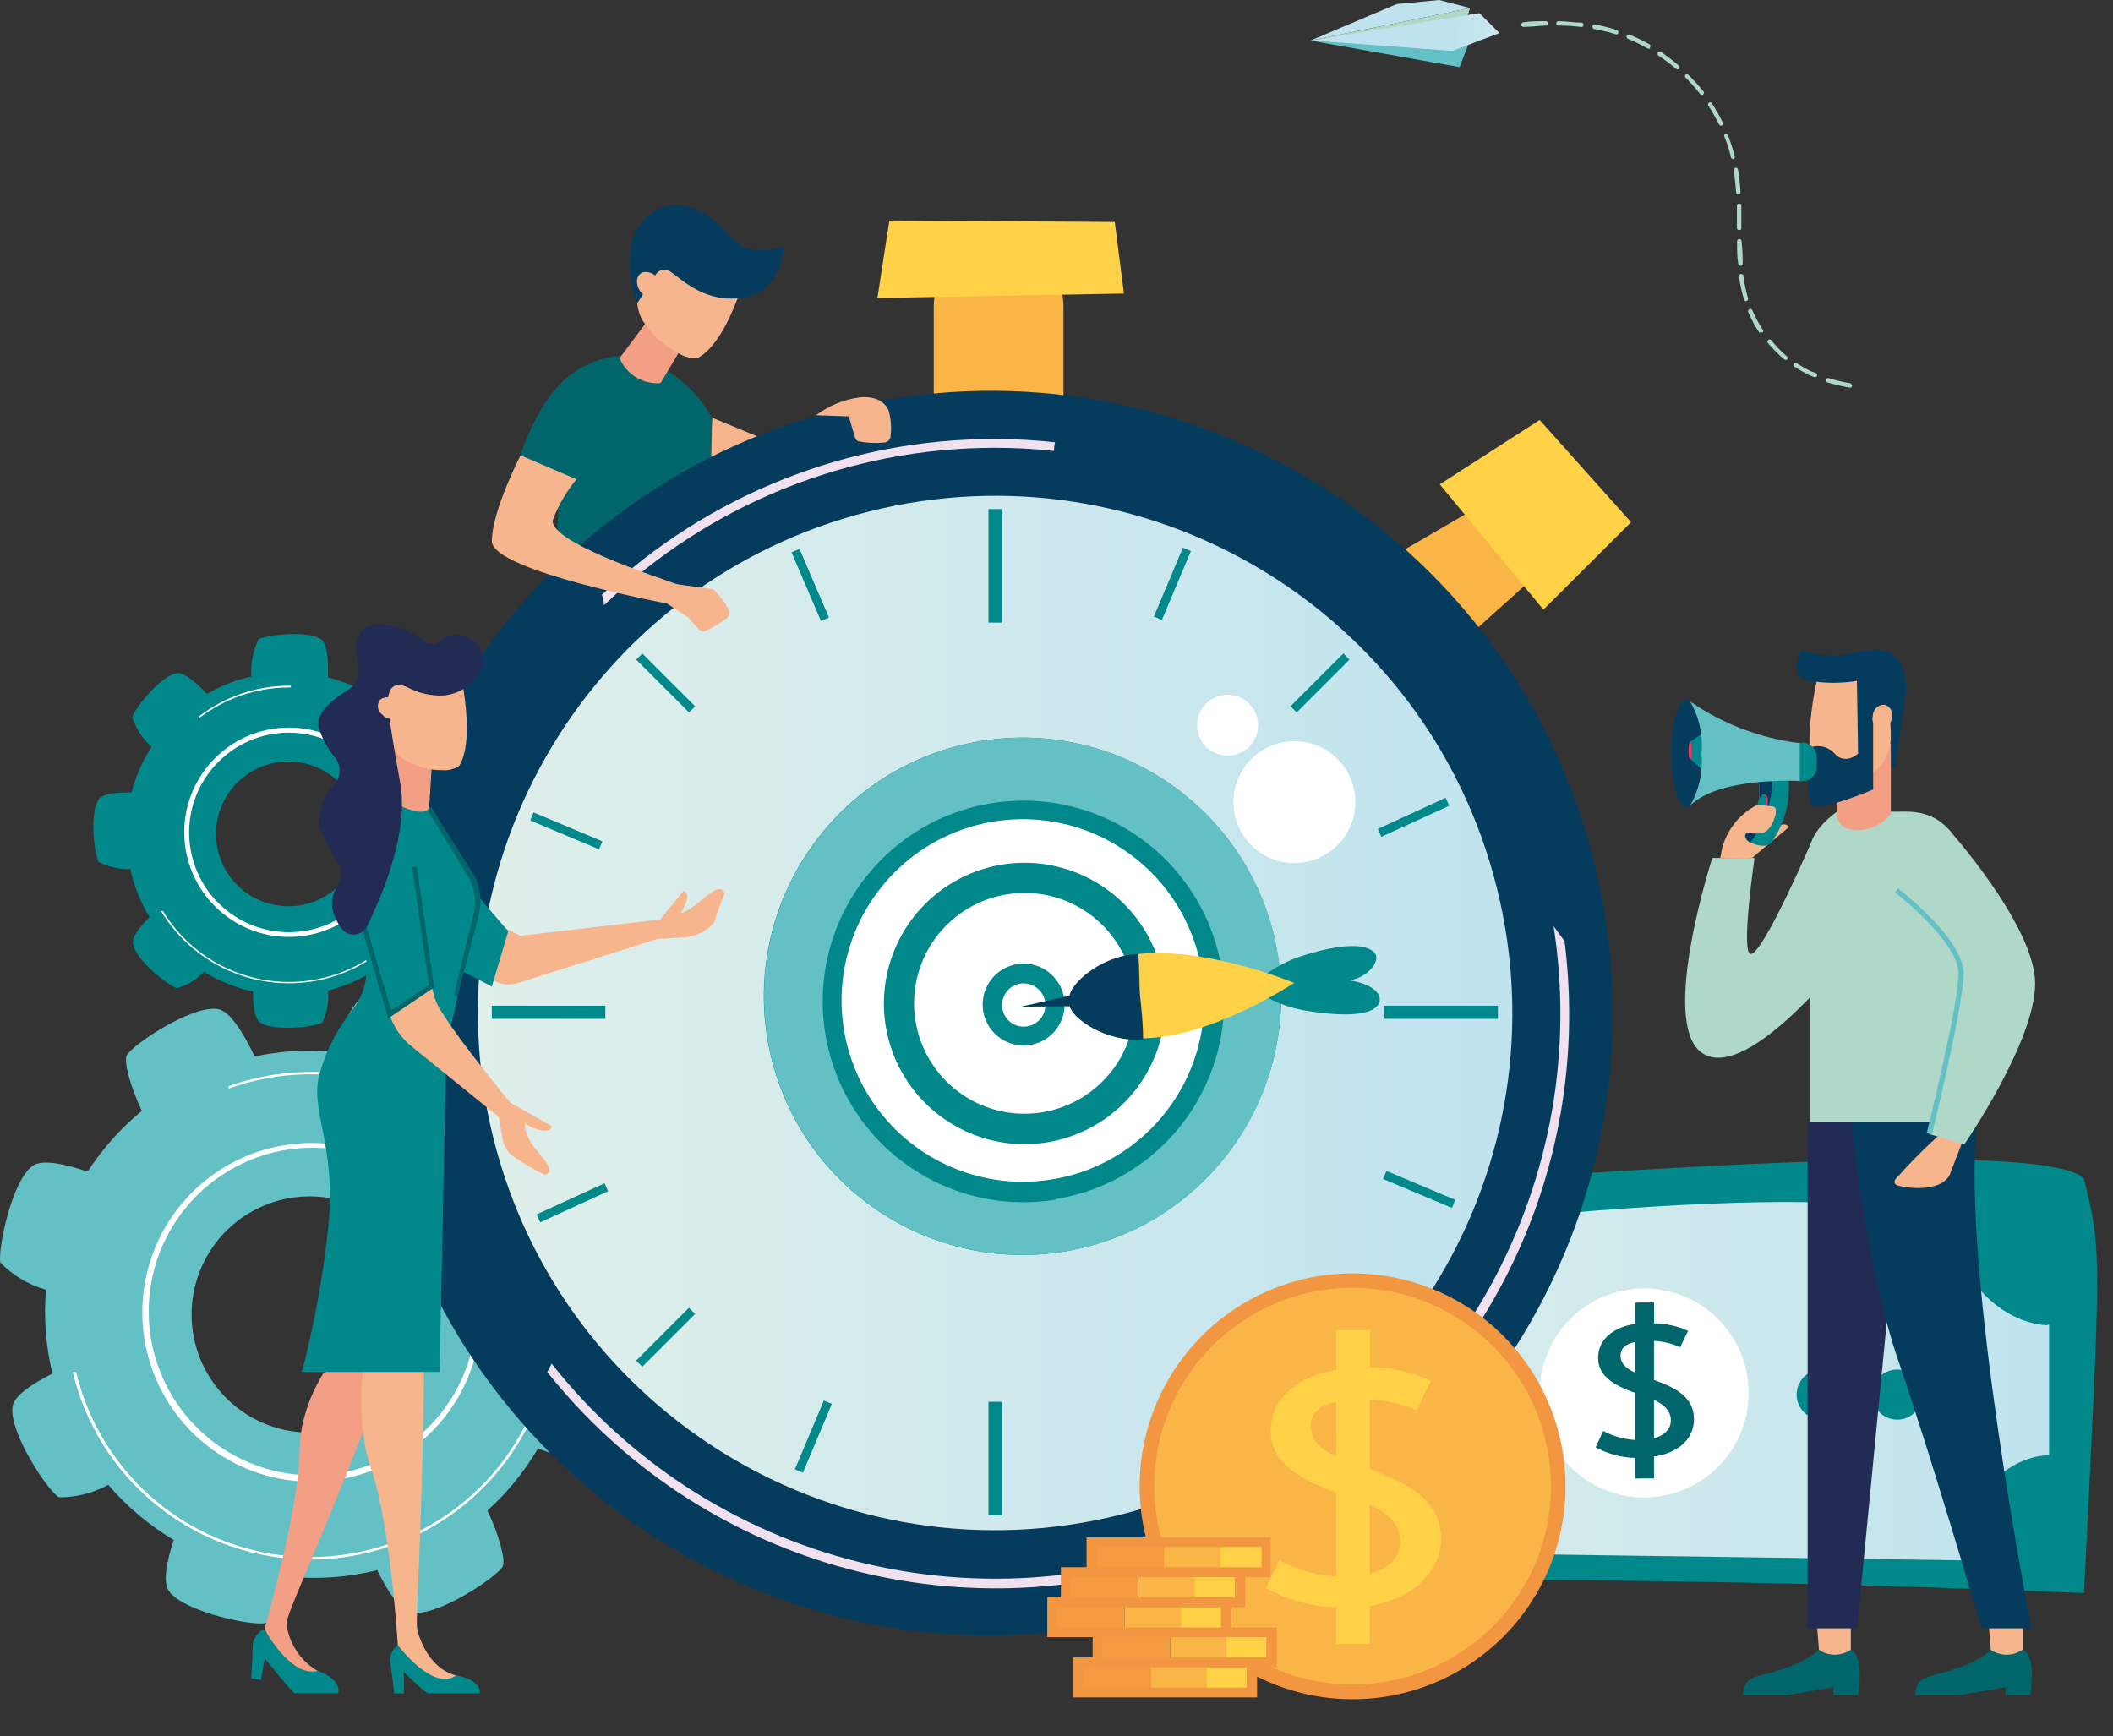 <svg width="129" height="106" viewBox="0 0 129 106" fill="none" xmlns="http://www.w3.org/2000/svg">
<rect x="0" y="0" width="129" height="106" fill="#333333" stroke="none"/>
<path d="M43.477 25.501L46.617 26.801L43.157 29.831L43.477 25.501Z" fill="#F7B58E"/>
<path d="M29.417 48.861C28.712 48.519 27.929 48.367 27.147 48.421C26.91 47.48 26.532 46.58 26.027 45.751C26.757 45.081 27.447 44.291 27.367 43.811C27.207 42.811 25.087 41.171 24.667 41.111C23.896 41.378 23.207 41.84 22.667 42.451C21.845 41.96 20.956 41.593 20.027 41.361C20.027 40.361 20.027 39.361 19.607 39.031C18.797 38.461 16.117 38.781 15.787 39.031C15.444 39.737 15.293 40.519 15.347 41.301C14.395 41.516 13.482 41.873 12.637 42.361C11.987 41.671 11.237 41.031 10.777 41.101C9.777 41.261 8.127 43.381 8.077 43.801C8.308 44.491 8.711 45.11 9.247 45.601C8.696 46.458 8.284 47.396 8.027 48.381C7.127 48.381 6.257 48.451 6.027 48.811C5.447 49.611 5.767 52.291 6.027 52.621C6.622 52.931 7.286 53.083 7.957 53.061C8.183 54.096 8.578 55.086 9.127 55.991C8.527 56.591 8.027 57.221 8.127 57.641C8.287 58.641 10.407 60.281 10.827 60.331C11.445 60.145 12.004 59.801 12.447 59.331C13.373 59.899 14.386 60.307 15.447 60.541C15.447 61.381 15.537 62.181 15.877 62.421C16.677 63.001 19.357 62.681 19.687 62.421C19.969 61.816 20.086 61.147 20.027 60.481C21.04 60.218 22.005 59.797 22.887 59.231C23.507 59.871 24.177 60.421 24.607 60.341C25.607 60.181 27.257 58.061 27.307 57.651C27.081 56.967 26.685 56.351 26.157 55.861C26.656 54.995 27.02 54.057 27.237 53.081C28.177 53.081 29.147 53.081 29.417 52.661C30.027 51.861 29.677 49.161 29.417 48.861ZM17.607 55.331C16.732 55.331 15.877 55.072 15.15 54.586C14.423 54.1 13.857 53.409 13.522 52.6C13.188 51.792 13.101 50.903 13.272 50.045C13.444 49.188 13.866 48.4 14.485 47.782C15.104 47.165 15.893 46.745 16.751 46.575C17.609 46.406 18.498 46.495 19.305 46.831C20.113 47.167 20.802 47.735 21.287 48.463C21.771 49.191 22.029 50.047 22.027 50.921C22.024 52.092 21.557 53.214 20.729 54.04C19.9 54.867 18.777 55.331 17.607 55.331Z" fill="#01888B"/>
<path d="M17.637 57.201C16.371 57.201 15.133 56.825 14.082 56.121C13.03 55.416 12.211 54.416 11.729 53.245C11.246 52.075 11.123 50.787 11.373 49.546C11.624 48.305 12.238 47.167 13.136 46.275C14.035 45.384 15.178 44.779 16.421 44.538C17.664 44.297 18.95 44.431 20.117 44.922C21.284 45.413 22.278 46.24 22.974 47.298C23.67 48.355 24.037 49.595 24.027 50.861C24.016 52.548 23.338 54.162 22.14 55.35C20.943 56.538 19.324 57.204 17.637 57.201ZM17.637 44.731C16.434 44.731 15.258 45.087 14.258 45.755C13.257 46.422 12.476 47.371 12.014 48.482C11.552 49.592 11.429 50.815 11.661 51.995C11.893 53.175 12.469 54.26 13.316 55.114C14.164 55.967 15.246 56.55 16.424 56.789C17.603 57.029 18.826 56.914 19.94 56.459C21.053 56.004 22.007 55.23 22.681 54.234C23.355 53.238 23.719 52.064 23.727 50.861C23.731 50.059 23.576 49.263 23.272 48.52C22.968 47.777 22.52 47.102 21.954 46.532C21.389 45.963 20.716 45.51 19.975 45.201C19.234 44.892 18.439 44.733 17.637 44.731Z" fill="white"/>
<path d="M26.547 49.001H26.427C26.889 51.084 26.597 53.262 25.602 55.149C24.607 57.036 22.975 58.508 20.995 59.303C19.016 60.098 16.819 60.165 14.795 59.49C12.772 58.816 11.053 57.445 9.947 55.621H9.827C10.856 57.328 12.415 58.651 14.267 59.387C16.119 60.123 18.161 60.232 20.081 59.698C22.001 59.164 23.693 58.016 24.899 56.429C26.104 54.842 26.757 52.904 26.757 50.911C26.757 50.269 26.686 49.628 26.547 49.001Z" fill="white"/>
<path d="M12.137 43.861C13.71 42.64 15.645 41.975 17.637 41.971H17.757C17.762 41.935 17.762 41.898 17.757 41.861H17.677C15.664 41.86 13.708 42.529 12.117 43.761L12.137 43.861Z" fill="white"/>
<path d="M38.337 82.941C38.187 82.531 36.757 81.701 35.017 81.101C35.098 79.535 34.95 77.965 34.577 76.441C36.027 75.761 37.517 74.861 37.637 74.101C37.877 72.501 35.417 68.841 34.797 68.551C34.397 68.361 32.747 68.811 31.057 69.641C30.032 68.478 28.847 67.468 27.537 66.641C28.097 65.131 28.537 63.461 28.057 62.821C27.057 61.521 22.767 60.671 22.117 60.901C21.717 61.051 20.887 62.471 20.287 64.201C18.701 64.065 17.103 64.166 15.547 64.501C14.877 63.091 14.047 61.721 13.287 61.601C11.687 61.361 8.027 63.821 7.737 64.441C7.557 64.811 7.927 66.261 8.657 67.821C7.371 68.882 6.254 70.133 5.347 71.531C3.967 71.061 2.567 70.751 1.987 71.181C0.677 72.121 -0.163 76.451 0.027 77.091C0.794 77.874 1.752 78.442 2.807 78.741C2.664 80.458 2.795 82.186 3.197 83.861C1.967 84.481 0.867 85.211 0.767 85.861C0.527 87.461 2.987 91.121 3.607 91.411C4.655 91.419 5.688 91.157 6.607 90.651C7.75 91.983 9.1 93.121 10.607 94.021C10.177 95.321 9.917 96.611 10.327 97.161C11.327 98.471 15.617 99.311 16.257 99.081C17.04 98.307 17.609 97.342 17.907 96.281C19.625 96.42 21.354 96.278 23.027 95.861C23.667 97.161 24.437 98.351 25.147 98.461C26.747 98.701 30.397 96.241 30.697 95.621C30.867 95.251 30.497 93.781 29.757 92.221C30.971 91.127 32.01 89.852 32.837 88.441C34.297 88.961 35.837 89.331 36.447 88.881C37.717 87.911 38.567 83.581 38.337 82.941ZM16.687 87.111C15.33 86.672 14.134 85.841 13.25 84.722C12.366 83.603 11.833 82.247 11.72 80.826C11.606 79.404 11.917 77.981 12.612 76.736C13.307 75.491 14.356 74.48 15.626 73.831C16.896 73.183 18.329 72.925 19.746 73.091C21.162 73.257 22.497 73.839 23.583 74.763C24.668 75.688 25.455 76.914 25.844 78.286C26.233 79.658 26.206 81.115 25.767 82.471C25.476 83.373 25.011 84.208 24.397 84.93C23.783 85.651 23.033 86.245 22.19 86.676C21.346 87.107 20.426 87.367 19.482 87.442C18.537 87.516 17.588 87.404 16.687 87.111Z" fill="#63C0C4"/>
<path d="M19.027 90.461C16.844 90.461 14.717 89.77 12.951 88.487C11.185 87.204 9.87 85.395 9.195 83.32C8.52 81.244 8.519 79.007 9.192 76.931C9.866 74.855 11.179 73.045 12.944 71.76C14.709 70.476 16.835 69.783 19.018 69.781C21.201 69.779 23.329 70.468 25.096 71.749C26.863 73.03 28.18 74.838 28.858 76.913C29.535 78.988 29.538 81.224 28.867 83.301C28.192 85.38 26.876 87.192 25.109 88.478C23.341 89.764 21.212 90.458 19.027 90.461ZM19.027 70.071C17.186 70.081 15.385 70.598 13.82 71.566C12.255 72.534 10.987 73.915 10.156 75.557C9.325 77.199 8.964 79.038 9.111 80.873C9.259 82.707 9.91 84.465 10.992 85.953C12.075 87.441 13.547 88.602 15.246 89.307C16.946 90.013 18.807 90.235 20.625 89.951C22.444 89.666 24.148 88.886 25.551 87.695C26.954 86.504 28.001 84.949 28.577 83.201C29.062 81.695 29.184 80.096 28.934 78.533C28.684 76.971 28.069 75.489 27.138 74.21C26.207 72.93 24.987 71.888 23.578 71.169C22.168 70.45 20.609 70.074 19.027 70.071Z" fill="white"/>
<path d="M33.787 81.771L33.597 81.681C33.498 82.761 33.284 83.827 32.957 84.861C31.972 87.917 30.015 90.566 27.384 92.406C24.753 94.245 21.592 95.173 18.384 95.049C15.177 94.924 12.098 93.753 9.617 91.715C7.137 89.677 5.391 86.884 4.647 83.761H4.437C5.192 86.928 6.962 89.76 9.478 91.826C11.993 93.892 15.116 95.078 18.369 95.203C21.622 95.328 24.827 94.384 27.493 92.517C30.16 90.65 32.142 87.961 33.137 84.861C33.458 83.856 33.676 82.821 33.787 81.771Z" fill="white"/>
<path d="M13.967 66.461C17.031 65.353 20.377 65.296 23.477 66.301L23.667 66.361C23.662 66.295 23.662 66.228 23.667 66.161H23.537C20.407 65.151 17.031 65.207 13.937 66.321L13.967 66.461Z" fill="white"/>
<path d="M72.187 56.271H67.877C67.307 56.331 66.667 56.501 66.557 56.991C66.508 57.208 66.488 57.43 66.497 57.651C66.647 57.831 72.367 57.651 72.367 57.651C72.458 57.554 72.526 57.438 72.567 57.312C72.608 57.185 72.62 57.051 72.603 56.919C72.586 56.787 72.54 56.66 72.468 56.548C72.396 56.436 72.3 56.342 72.187 56.271Z" fill="#00666B"/>
<path d="M66.497 57.641L72.357 57.611L72.307 57.841H66.487L66.497 57.641Z" fill="white"/>
<path d="M70.477 56.261L70.087 56.271L70.217 56.791H70.587L70.477 56.261Z" fill="white"/>
<path d="M69.647 56.261L69.257 56.271L69.377 56.791H69.757L69.647 56.261Z" fill="white"/>
<path d="M72.407 54.521C73.257 41.521 72.637 38.591 72.637 38.591C72.637 38.591 70.297 37.151 69.437 38.441C69.557 43.761 70.967 56.271 70.967 56.271H71.027C71.21 56.35 71.407 56.391 71.607 56.391C71.806 56.391 72.004 56.35 72.187 56.271C72.187 56.271 72.387 54.791 72.407 54.531V54.521Z" fill="#F7B58E"/>
<path d="M78.027 56.271H73.727C73.157 56.331 72.517 56.501 72.417 56.991C72.368 57.208 72.344 57.429 72.347 57.651C72.507 57.831 78.217 57.651 78.217 57.651C78.306 57.553 78.372 57.436 78.411 57.309C78.45 57.182 78.461 57.049 78.443 56.917C78.425 56.786 78.378 56.66 78.306 56.548C78.234 56.437 78.139 56.342 78.027 56.271Z" fill="#01888B"/>
<path d="M72.347 57.641L78.217 57.611L78.167 57.841H72.337L72.347 57.641Z" fill="white"/>
<path d="M76.337 56.261L75.947 56.271L76.067 56.791H76.447L76.337 56.261Z" fill="white"/>
<path d="M75.507 56.261L75.117 56.271L75.237 56.791H75.617L75.507 56.261Z" fill="white"/>
<path d="M78.267 54.521C79.107 41.521 78.497 38.591 78.497 38.591C78.497 38.591 75.497 37.001 75.297 38.441C75.617 44.191 76.817 56.271 76.817 56.271H76.887C77.07 56.351 77.267 56.392 77.467 56.392C77.666 56.392 77.864 56.351 78.047 56.271C78.047 56.271 78.247 54.791 78.257 54.531L78.267 54.521Z" fill="#F7B58E"/>
<path d="M43.157 38.861H33.857L34.147 28.931C33.318 28.647 32.523 28.271 31.777 27.811C32.997 24.011 34.937 22.811 34.937 22.811C34.937 22.811 37.117 21.161 39.237 21.921C41.047 22.559 42.558 23.846 43.477 25.531L43.157 38.861Z" fill="#00666B"/>
<path d="M33.857 38.861C33.857 38.861 31.777 43.961 33.857 51.351H37.667L38.447 41.951L39.597 51.351H43.477L43.157 38.861H33.857Z" fill="#01888B"/>
<path d="M41.417 21.561L40.327 23.391C39.839 23.43 39.351 23.324 38.922 23.088C38.494 22.852 38.144 22.494 37.917 22.061L37.827 21.861L39.617 19.471L41.417 20.901V21.561Z" fill="#F39F85"/>
<path d="M41.417 21.561C41.754 21.775 42.147 21.887 42.547 21.881C44.707 20.801 45.897 15.361 45.897 15.361L41.147 13.681L39.287 16.751C39.041 17.167 38.904 17.637 38.888 18.12C38.872 18.602 38.978 19.081 39.197 19.511C39.739 20.382 40.506 21.09 41.417 21.561Z" fill="#F7B58E"/>
<path d="M47.877 15.051C47.877 15.051 47.727 17.771 45.437 18.161C43.147 18.551 41.747 17.161 40.927 16.581C40.859 16.532 40.782 16.498 40.701 16.479C40.619 16.461 40.535 16.459 40.453 16.474C40.37 16.489 40.292 16.52 40.222 16.566C40.153 16.612 40.093 16.672 40.047 16.741L38.887 18.541C38.887 18.541 37.737 15.381 39.117 13.681C39.468 13.167 39.989 12.792 40.588 12.622C41.188 12.452 41.828 12.498 42.397 12.751C43.667 13.181 44.917 14.881 45.397 15.101C46.208 15.343 47.075 15.326 47.877 15.051Z" fill="#053C5E"/>
<path d="M39.297 16.611C39.512 16.585 39.73 16.634 39.912 16.751C40.095 16.868 40.231 17.045 40.297 17.251C40.467 17.681 40.297 18.101 39.957 18.181C39.743 18.195 39.531 18.141 39.352 18.026C39.172 17.911 39.033 17.741 38.957 17.541C38.787 17.101 38.937 16.691 39.297 16.611Z" fill="#F7B58E"/>
<path d="M127.227 97.261C127.227 97.261 87.067 95.511 74.857 97.261C74.266 89.312 74.266 81.33 74.857 73.381C74.857 73.381 124.567 68.641 127.227 71.981C128.307 76.331 128.287 76.221 127.227 97.261Z" fill="#01888B"/>
<path d="M124.947 80.911C121.947 80.711 119.207 77.651 119.587 75.011C115.107 71.091 82.297 75.481 82.297 75.481C82.297 75.481 82.297 75.481 82.297 75.541C82.269 76.935 81.707 78.265 80.725 79.255C79.744 80.245 78.42 80.82 77.027 80.861V89.301C78.422 89.355 79.744 89.939 80.722 90.936C81.7 91.933 82.26 93.265 82.287 94.661C82.287 94.661 82.287 94.661 82.287 94.731L119.847 95.261C119.836 95.082 119.836 94.901 119.847 94.721C119.717 91.871 122.327 88.901 125.097 88.841V80.861L124.947 80.911Z" fill="url(#paint0_linear_17_18829)"/>
<path d="M100.377 91.421C103.9 91.421 106.757 88.565 106.757 85.041C106.757 81.518 103.9 78.661 100.377 78.661C96.853 78.661 93.997 81.518 93.997 85.041C93.997 88.565 96.853 91.421 100.377 91.421Z" fill="white"/>
<path d="M99.867 90.261V89.011C99.01 88.994 98.169 88.772 97.417 88.361L97.877 87.361C98.562 87.73 99.329 87.922 100.107 87.921C101.237 87.921 102.007 87.461 102.007 86.721C102.007 85.981 101.377 85.551 100.197 85.161C98.567 84.641 97.567 84.041 97.567 82.901C97.567 81.761 98.507 80.991 99.977 80.801V79.531H100.977V80.791C101.695 80.797 102.403 80.954 103.057 81.251L102.577 82.251C101.966 81.971 101.298 81.838 100.627 81.861C99.397 81.861 98.937 82.231 98.937 82.751C98.937 83.431 99.527 83.751 100.937 84.241C102.587 84.791 103.417 85.471 103.417 86.641C103.417 87.811 102.537 88.711 100.887 88.941V90.221L99.867 90.261Z" fill="#00666B"/>
<path d="M100.977 79.531H99.827V90.261H100.977V79.531Z" fill="#00666B"/>
<path d="M112.747 85.131C112.749 85.434 112.661 85.731 112.494 85.984C112.327 86.237 112.089 86.435 111.809 86.552C111.53 86.669 111.222 86.701 110.924 86.643C110.627 86.585 110.353 86.44 110.138 86.227C109.923 86.013 109.777 85.741 109.717 85.444C109.657 85.147 109.687 84.838 109.802 84.558C109.918 84.278 110.114 84.038 110.366 83.87C110.618 83.701 110.914 83.611 111.217 83.611C111.621 83.611 112.008 83.771 112.295 84.056C112.582 84.341 112.744 84.727 112.747 85.131Z" fill="#01888B"/>
<path d="M117.357 85.131C117.359 85.435 117.27 85.732 117.103 85.985C116.936 86.238 116.697 86.436 116.417 86.553C116.137 86.67 115.828 86.701 115.531 86.642C115.233 86.584 114.959 86.438 114.745 86.223C114.53 86.009 114.384 85.735 114.326 85.437C114.267 85.14 114.298 84.831 114.415 84.551C114.532 84.271 114.73 84.032 114.983 83.865C115.236 83.698 115.533 83.609 115.837 83.611C116.24 83.611 116.626 83.772 116.912 84.057C117.197 84.342 117.357 84.728 117.357 85.131Z" fill="#01888B"/>
<path d="M86.577 85.131C86.579 85.433 86.491 85.73 86.325 85.982C86.159 86.234 85.922 86.432 85.644 86.55C85.365 86.668 85.059 86.701 84.762 86.644C84.465 86.588 84.191 86.445 83.975 86.234C83.76 86.022 83.612 85.751 83.549 85.456C83.487 85.16 83.514 84.852 83.627 84.572C83.739 84.291 83.932 84.05 84.181 83.88C84.43 83.709 84.725 83.615 85.027 83.611C85.229 83.607 85.43 83.644 85.618 83.718C85.805 83.793 85.977 83.904 86.121 84.046C86.265 84.187 86.38 84.356 86.458 84.543C86.537 84.729 86.577 84.929 86.577 85.131Z" fill="#053C5E"/>
<path d="M91.097 85.131C91.099 85.435 91.01 85.732 90.843 85.985C90.676 86.238 90.437 86.436 90.157 86.553C89.877 86.67 89.568 86.701 89.271 86.642C88.973 86.584 88.7 86.438 88.485 86.223C88.27 86.009 88.124 85.735 88.066 85.437C88.007 85.14 88.038 84.831 88.155 84.551C88.272 84.271 88.47 84.032 88.723 83.865C88.976 83.698 89.273 83.609 89.577 83.611C89.98 83.611 90.367 83.772 90.651 84.057C90.937 84.342 91.097 84.728 91.097 85.131Z" fill="#053C5E"/>
<path d="M85.377 33.771L89.557 31.341L93.197 35.651L88.707 39.681L85.377 35.651V33.771Z" fill="#F9B646"/>
<path d="M87.897 29.571L94.227 37.221L99.577 31.881L93.997 25.641L87.897 29.571Z" fill="#FFD147"/>
<path d="M64.927 18.721C64.927 16.534 63.154 14.761 60.967 14.761C58.78 14.761 57.007 16.534 57.007 18.721V30.081C57.007 32.268 58.78 34.041 60.967 34.041C63.154 34.041 64.927 32.268 64.927 30.081V18.721Z" fill="#F9B646"/>
<path d="M66.847 99.306C87.531 95.782 101.441 76.158 97.916 55.475C94.392 34.791 74.768 20.881 54.085 24.406C33.402 27.93 19.492 47.554 23.016 68.237C26.54 88.921 46.164 102.831 66.847 99.306Z" fill="#053C5E"/>
<path d="M95.517 57.461L95.417 57.321L94.847 56.541C96.028 64.077 94.678 71.791 91.009 78.478C87.34 85.165 81.559 90.448 74.569 93.501C67.578 96.553 59.774 97.203 52.375 95.348C44.977 93.494 38.401 89.24 33.677 83.251C33.597 83.425 33.507 83.595 33.407 83.761C37.933 89.451 44.118 93.59 51.104 95.603C58.09 97.616 65.529 97.404 72.389 94.996C79.249 92.588 85.189 88.104 89.383 82.166C93.578 76.228 95.82 69.131 95.797 61.861C95.795 60.39 95.701 58.921 95.517 57.461Z" fill="#F1E1EF"/>
<path d="M36.877 36.951C43.289 30.778 51.846 27.333 60.747 27.341C61.946 27.339 63.144 27.402 64.337 27.531C64.35 27.353 64.373 27.176 64.407 27.001C63.191 26.869 61.969 26.802 60.747 26.801C51.825 26.788 43.238 30.191 36.747 36.311C36.817 36.521 36.857 36.731 36.877 36.951Z" fill="#F1E1EF"/>
<path d="M68.449 92.464C85.358 88.213 95.62 71.06 91.37 54.15C87.119 37.241 69.966 26.978 53.056 31.229C36.147 35.479 25.884 52.633 30.135 69.543C34.385 86.452 51.539 96.715 68.449 92.464Z" fill="url(#paint1_linear_17_18829)"/>
<path d="M54.297 13.461L53.567 18.191L68.617 17.921L68.057 13.551L54.297 13.461Z" fill="#FFD147"/>
<path d="M61.147 31.081H60.347V38.011H61.147V31.081Z" fill="#01888B"/>
<path d="M61.147 85.581H60.347V92.511H61.147V85.581Z" fill="#01888B"/>
<path d="M91.447 61.401H84.517V62.201H91.447V61.401Z" fill="#01888B"/>
<path d="M36.957 61.401H30.027V62.201H36.957V61.401Z" fill="#01888B"/>
<path d="M79.155 79.843L78.781 80.218L82.005 83.442L82.38 83.068L79.155 79.843Z" fill="#01888B"/>
<path d="M39.215 39.896L38.84 40.271L42.064 43.495L42.439 43.121L39.215 39.896Z" fill="#01888B"/>
<path d="M82.013 39.894L78.789 43.119L79.163 43.493L82.388 40.269L82.013 39.894Z" fill="#01888B"/>
<path d="M42.063 79.842L38.839 83.067L39.214 83.441L42.438 80.217L42.063 79.842Z" fill="#01888B"/>
<path d="M88.255 48.709L84.11 50.609L84.33 51.091L88.476 49.191L88.255 48.709Z" fill="#01888B"/>
<path d="M36.906 72.243L32.76 74.142L32.981 74.624L37.127 72.724L36.906 72.243Z" fill="#01888B"/>
<path d="M72.217 33.438L70.448 37.641L70.936 37.847L72.705 33.644L72.217 33.438Z" fill="#01888B"/>
<path d="M50.297 85.505L48.527 89.708L49.016 89.913L50.785 85.71L50.297 85.505Z" fill="#01888B"/>
<path d="M48.809 33.512L48.322 33.721L50.122 37.911L50.609 37.702L48.809 33.512Z" fill="#01888B"/>
<path d="M71.099 85.422L70.612 85.631L72.411 89.821L72.898 89.612L71.099 85.422Z" fill="#01888B"/>
<path d="M32.574 49.599L32.369 50.088L36.572 51.855L36.778 51.367L32.574 49.599Z" fill="#01888B"/>
<path d="M84.642 71.488L84.437 71.977L88.64 73.745L88.846 73.256L84.642 71.488Z" fill="#01888B"/>
<path d="M79.078 52.69C81.132 52.66 82.773 50.971 82.743 48.917C82.713 46.862 81.024 45.221 78.97 45.251C76.915 45.281 75.274 46.97 75.304 49.024C75.334 51.079 77.023 52.72 79.078 52.69Z" fill="white"/>
<path d="M75.858 45.897C76.754 45.393 77.072 44.259 76.568 43.364C76.065 42.468 74.931 42.151 74.036 42.654C73.14 43.157 72.822 44.291 73.326 45.187C73.829 46.082 74.963 46.4 75.858 45.897Z" fill="white"/>
<path d="M66.159 76.168C74.632 74.106 79.829 65.565 77.766 57.092C75.704 48.619 67.163 43.422 58.69 45.484C50.217 47.547 45.02 56.087 47.082 64.56C49.145 73.034 57.685 78.231 66.159 76.168Z" fill="#01888B"/>
<path d="M59.897 45.241C56.816 45.743 53.953 47.147 51.67 49.276C49.387 51.404 47.785 54.162 47.069 57.2C46.352 60.238 46.551 63.42 47.642 66.344C48.733 69.269 50.667 71.805 53.198 73.631C55.73 75.457 58.745 76.492 61.865 76.605C64.984 76.718 68.067 75.904 70.724 74.266C73.381 72.628 75.493 70.239 76.793 67.401C78.092 64.563 78.522 61.403 78.027 58.321C77.697 56.271 76.967 54.306 75.877 52.538C74.787 50.771 73.359 49.235 71.675 48.02C69.991 46.805 68.084 45.935 66.063 45.458C64.042 44.981 61.946 44.907 59.897 45.241ZM64.447 73.241C62.05 73.63 59.593 73.298 57.385 72.288C55.178 71.279 53.319 69.636 52.046 67.57C50.773 65.503 50.142 63.104 50.233 60.678C50.325 58.253 51.134 55.908 52.559 53.943C53.984 51.978 55.96 50.48 58.237 49.639C60.514 48.798 62.99 48.652 65.35 49.219C67.711 49.786 69.849 51.042 71.496 52.826C73.142 54.61 74.221 56.843 74.597 59.241C75.087 62.438 74.296 65.698 72.395 68.314C70.495 70.93 67.638 72.69 64.447 73.211V73.241Z" fill="#63C0C4"/>
<path d="M60.687 50.151C58.525 50.5 56.516 51.481 54.912 52.971C53.308 54.462 52.182 56.394 51.676 58.524C51.171 60.654 51.309 62.887 52.072 64.939C52.835 66.991 54.189 68.771 55.964 70.053C57.738 71.335 59.853 72.063 62.041 72.143C64.229 72.223 66.391 71.653 68.255 70.504C70.119 69.356 71.601 67.68 72.512 65.69C73.424 63.699 73.725 61.483 73.377 59.321C73.146 57.886 72.634 56.51 71.871 55.272C71.109 54.035 70.109 52.959 68.931 52.108C67.753 51.256 66.418 50.645 65.004 50.31C63.589 49.974 62.122 49.92 60.687 50.151ZM63.877 69.751C62.201 70.013 60.486 69.773 58.947 69.061C57.408 68.35 56.114 67.198 55.228 65.753C54.342 64.307 53.904 62.632 53.968 60.937C54.033 59.243 54.597 57.605 55.591 56.231C56.584 54.857 57.962 53.808 59.551 53.215C61.139 52.623 62.868 52.514 64.518 52.902C66.169 53.29 67.668 54.158 68.826 55.397C69.984 56.635 70.75 58.188 71.027 59.861C71.211 60.981 71.171 62.125 70.911 63.229C70.651 64.333 70.174 65.375 69.51 66.294C68.845 67.214 68.005 67.992 67.039 68.586C66.072 69.179 64.997 69.575 63.877 69.751Z" fill="white"/>
<path d="M63.467 66.721C62.414 66.892 61.335 66.746 60.365 66.303C59.396 65.86 58.579 65.139 58.019 64.232C57.459 63.325 57.181 62.272 57.219 61.206C57.258 60.141 57.611 59.111 58.235 58.246C58.859 57.382 59.725 56.722 60.724 56.35C61.723 55.977 62.81 55.91 63.848 56.156C64.885 56.401 65.826 56.949 66.552 57.73C67.278 58.51 67.757 59.489 67.927 60.541C68.041 61.24 68.016 61.955 67.853 62.644C67.691 63.333 67.394 63.983 66.98 64.557C66.565 65.131 66.042 65.618 65.439 65.989C64.836 66.361 64.166 66.609 63.467 66.721Z" fill="#DBDCDE"/>
<path d="M69.197 60.171C69.411 61.488 69.231 62.838 68.677 64.052C68.124 65.265 67.223 66.288 66.089 66.989C64.954 67.69 63.637 68.039 62.304 67.992C60.971 67.944 59.683 67.502 58.601 66.722C57.519 65.942 56.694 64.858 56.228 63.608C55.763 62.358 55.679 60.998 55.987 59.7C56.295 58.403 56.981 57.225 57.958 56.318C58.935 55.41 60.16 54.813 61.477 54.601C62.349 54.46 63.241 54.492 64.102 54.695C64.962 54.899 65.774 55.27 66.491 55.787C67.208 56.304 67.816 56.958 68.28 57.71C68.744 58.462 69.056 59.299 69.197 60.171Z" fill="white"/>
<path d="M64.967 60.961C65.039 61.449 64.966 61.948 64.756 62.394C64.546 62.84 64.209 63.214 63.787 63.469C63.365 63.724 62.877 63.849 62.384 63.827C61.891 63.805 61.416 63.638 61.018 63.347C60.62 63.056 60.317 62.654 60.147 62.19C59.977 61.727 59.948 61.224 60.063 60.745C60.179 60.265 60.433 59.831 60.795 59.495C61.157 59.16 61.61 58.94 62.097 58.861C62.423 58.809 62.757 58.822 63.079 58.899C63.4 58.976 63.703 59.117 63.97 59.312C64.237 59.507 64.463 59.754 64.634 60.037C64.805 60.32 64.918 60.634 64.967 60.961Z" fill="#01888B"/>
<path d="M63.807 61.151C63.834 61.323 63.827 61.498 63.786 61.666C63.745 61.835 63.672 61.994 63.57 62.134C63.468 62.275 63.339 62.393 63.191 62.484C63.043 62.574 62.878 62.635 62.707 62.661C62.536 62.69 62.361 62.684 62.193 62.645C62.024 62.605 61.865 62.533 61.724 62.431C61.584 62.33 61.465 62.202 61.374 62.054C61.284 61.907 61.223 61.742 61.197 61.571C61.168 61.4 61.174 61.224 61.213 61.055C61.252 60.886 61.325 60.726 61.426 60.585C61.527 60.444 61.656 60.324 61.803 60.232C61.951 60.141 62.115 60.079 62.287 60.051C62.634 59.999 62.987 60.085 63.271 60.291C63.556 60.497 63.748 60.806 63.807 61.151Z" fill="white"/>
<path d="M79.707 58.291C78.502 58.638 77.4 59.273 76.497 60.141C76.497 60.141 76.497 60.201 76.427 60.261C76.45 60.303 76.48 60.34 76.517 60.371C77.537 61.105 78.722 61.575 79.967 61.741C82.177 62.081 83.797 61.981 84.167 61.291C84.427 60.861 84.027 60.101 82.417 59.861C83.607 59.621 84.267 58.641 83.947 58.211C83.467 57.561 81.847 57.631 79.707 58.291Z" fill="#01888B"/>
<path d="M69.197 58.281C69.256 58.767 69.196 59.259 69.022 59.715C68.847 60.172 68.564 60.579 68.197 60.901H68.127C68.549 61.167 68.898 61.534 69.142 61.969C69.387 62.404 69.519 62.893 69.527 63.391C73.817 63.461 78.987 60.021 79.007 60.011C79.027 60.001 73.387 57.691 69.197 58.281Z" fill="#FFD147"/>
<path d="M69.487 58.241C67.207 58.321 65.267 60.121 65.297 60.871C65.286 60.954 65.286 61.038 65.297 61.121C65.287 61.201 65.287 61.282 65.297 61.361C65.357 62.121 67.517 63.661 69.787 63.461C69.787 62.461 69.677 61.511 69.607 60.851C69.537 60.191 69.587 59.231 69.487 58.241Z" fill="#053C5E"/>
<path d="M65.527 61.431L62.317 61.461L65.517 60.741L65.527 61.431Z" fill="#053C5E"/>
<path d="M82.577 103.291C89.513 103.291 95.137 97.668 95.137 90.731C95.137 83.795 89.513 78.171 82.577 78.171C75.64 78.171 70.017 83.795 70.017 90.731C70.017 97.668 75.64 103.291 82.577 103.291Z" fill="#F9B646"/>
<path d="M81.647 100.341V98.131C80.121 98.091 78.627 97.691 77.287 96.961L78.107 95.261C79.334 95.927 80.71 96.271 82.107 96.261C84.107 96.261 85.497 95.451 85.497 94.121C85.497 92.791 84.387 92.051 82.277 91.351C79.367 90.421 77.577 89.351 77.577 87.351C77.577 85.351 79.257 83.941 81.877 83.591V81.211H83.647V83.471C84.924 83.477 86.186 83.756 87.347 84.291L86.497 86.101C85.405 85.623 84.218 85.4 83.027 85.451C80.827 85.451 80.027 86.101 80.027 87.041C80.027 88.251 81.027 88.851 83.557 89.691C86.487 90.691 87.977 91.881 87.977 93.961C87.977 95.801 86.407 97.661 83.467 98.061V100.341H81.647Z" fill="#FFD147"/>
<path d="M83.627 81.211H81.577V100.341H83.627V81.211Z" fill="#FFD147"/>
<path d="M82.577 103.741C80.006 103.741 77.492 102.979 75.354 101.55C73.216 100.122 71.55 98.092 70.566 95.716C69.582 93.341 69.325 90.727 69.826 88.205C70.328 85.683 71.566 83.367 73.384 81.549C75.202 79.731 77.519 78.493 80.041 77.991C82.562 77.49 85.176 77.747 87.552 78.731C89.927 79.715 91.957 81.381 93.386 83.519C94.814 85.657 95.577 88.17 95.577 90.741C95.577 92.448 95.24 94.139 94.587 95.716C93.934 97.293 92.976 98.727 91.769 99.934C90.562 101.141 89.129 102.098 87.552 102.752C85.974 103.405 84.284 103.741 82.577 103.741ZM82.577 78.621C80.182 78.621 77.84 79.332 75.849 80.662C73.857 81.993 72.305 83.884 71.388 86.097C70.472 88.31 70.232 90.745 70.699 93.094C71.167 95.443 72.32 97.601 74.014 99.294C75.707 100.988 77.865 102.141 80.214 102.609C82.563 103.076 84.998 102.836 87.211 101.92C89.424 101.003 91.315 99.451 92.646 97.459C93.977 95.468 94.687 93.126 94.687 90.731C94.684 87.52 93.407 84.442 91.137 82.171C88.866 79.901 85.788 78.624 82.577 78.621Z" fill="#F39642"/>
<path d="M70.237 101.491H65.807V103.331H70.237V101.491Z" fill="#F49B42"/>
<path d="M76.447 101.491H72.857V103.331H76.447V101.491Z" fill="#FFD147"/>
<path d="M73.687 101.491H70.237V103.331H73.687V101.491Z" fill="#F9B646"/>
<path d="M76.747 103.631H65.507V101.191H76.747V103.631ZM66.107 103.031H76.107V101.791H66.107V103.031Z" fill="#F39642"/>
<path d="M71.437 99.661H67.007V101.501H71.437V99.661Z" fill="#F49B42"/>
<path d="M77.647 99.661H74.057V101.501H77.647V99.661Z" fill="#FFD147"/>
<path d="M74.887 99.661H71.437V101.501H74.887V99.661Z" fill="#F9B646"/>
<path d="M77.947 101.791H66.707V99.361H77.947V101.791ZM67.307 101.191H77.307V99.951H67.307V101.191Z" fill="#F39642"/>
<path d="M68.667 97.821H64.237V99.661H68.667V97.821Z" fill="#F49B42"/>
<path d="M74.877 97.821H71.287V99.661H74.877V97.821Z" fill="#FFD147"/>
<path d="M72.117 97.821H68.667V99.661H72.117V97.821Z" fill="#F9B646"/>
<path d="M75.177 99.951H63.937V97.521H75.177V99.951ZM64.537 99.361H74.537V98.121H64.537V99.361Z" fill="#F39642"/>
<path d="M69.497 95.981H65.067V97.821H69.497V95.981Z" fill="#F49B42"/>
<path d="M75.707 95.981H72.117V97.821H75.707V95.981Z" fill="#FFD147"/>
<path d="M72.947 95.981H69.497V97.821H72.947V95.981Z" fill="#F9B646"/>
<path d="M76.027 98.121H64.767V95.681H76.027V98.121ZM65.387 97.521H75.387V96.281H65.387V97.521Z" fill="#F39642"/>
<path d="M71.067 94.151H66.637V95.991H71.067V94.151Z" fill="#F49B42"/>
<path d="M77.277 94.151H73.687V95.991H77.277V94.151Z" fill="#FFD147"/>
<path d="M74.517 94.151H71.067V95.991H74.517V94.151Z" fill="#F9B646"/>
<path d="M77.577 96.281H66.337V93.861H77.577V96.281ZM66.937 95.681H77.027V94.441H67.027L66.937 95.681Z" fill="#F39642"/>
<path d="M111.027 100.721C111.027 100.721 110.447 101.531 107.687 102.231C107.077 102.391 106.417 102.491 106.417 103.491H109.147L111.927 103.011V103.491H113.437C113.437 103.491 113.857 101.031 112.977 100.721H111.027Z" fill="#00666B"/>
<path d="M110.907 98.951L111.047 100.721C111.317 100.907 111.635 101.011 111.963 101.021C112.291 101.032 112.615 100.949 112.897 100.781L112.997 100.721V98.951H110.907Z" fill="#F7B58E"/>
<path d="M121.537 100.721C121.537 100.721 120.957 101.531 118.197 102.231C117.587 102.391 116.927 102.491 116.927 103.491H119.657L122.437 103.011V103.491H123.947C123.947 103.491 124.367 101.031 123.487 100.721H121.537Z" fill="#00666B"/>
<path d="M121.397 98.951L121.537 100.721C121.805 100.907 122.122 101.011 122.448 101.022C122.774 101.033 123.097 100.949 123.377 100.781L123.487 100.721V98.951H121.397Z" fill="#F7B58E"/>
<path d="M110.357 68.521V99.411H113.377L116.367 68.521H110.357Z" fill="#212B53"/>
<path d="M113.027 68.511C113.027 68.511 113.897 77.261 115.897 83.081C117.897 88.901 120.977 99.411 120.977 99.411H124.027C124.027 99.411 119.707 77.511 120.697 68.511H113.027Z" fill="#053C5E"/>
<path d="M110.737 51.061C110.737 51.061 107.667 58.241 106.887 58.241C106.257 58.241 107.117 52.381 107.117 52.381H104.537C104.537 52.381 101.297 62.381 103.877 64.261C106.457 66.141 112.117 59.071 112.117 59.071L110.737 51.061Z" fill="#AFD8C8"/>
<path d="M119.917 69.421L119.027 71.731C118.577 72.631 116.927 72.661 115.827 72.371C115.789 72.36 115.755 72.339 115.727 72.311C115.7 72.283 115.68 72.248 115.67 72.209C115.66 72.171 115.66 72.131 115.67 72.093C115.68 72.055 115.699 72.02 115.727 71.991C116.571 71.028 117.473 70.116 118.427 69.261L119.917 69.421Z" fill="#F7B58E"/>
<path d="M112.117 49.581C112.117 49.581 110.507 50.671 110.507 51.921V68.511H119.927V53.001C119.927 53.001 119.737 49.551 116.367 49.551C112.997 49.551 112.117 49.581 112.117 49.581Z" fill="#AFD8C8"/>
<path d="M115.437 45.361V49.691C115.196 49.994 114.893 50.24 114.547 50.413C114.202 50.585 113.823 50.681 113.437 50.691C112.137 50.691 112.137 49.751 112.137 49.751V46.971L114.027 46.461L115.437 45.361Z" fill="#F39F85"/>
<path d="M111.947 47.791C111.595 47.821 111.243 47.733 110.947 47.541C109.787 45.701 111.107 40.731 111.107 40.731L115.297 41.481L115.437 44.811C115.457 45.246 115.378 45.679 115.204 46.078C115.031 46.477 114.768 46.83 114.437 47.111C113.69 47.575 112.825 47.811 111.947 47.791Z" fill="#F7B58E"/>
<path d="M113.367 41.571C112.42 41.724 111.454 41.724 110.507 41.571C109.047 41.311 109.977 39.691 109.977 39.691C110.94 40.028 111.976 40.101 112.977 39.901C114.287 39.711 114.627 39.461 115.467 39.901C116.597 40.511 116.327 42.561 116.327 42.561L115.707 46.861H115.477C115.477 46.861 115.417 44.281 115.417 43.411C115.177 43.011 114.907 43.011 114.707 43.111C114.597 43.164 114.505 43.248 114.443 43.353C114.38 43.458 114.351 43.579 114.357 43.701V48.201C114.357 48.201 111.487 49.431 110.767 49.201C110.047 48.971 110.517 45.641 110.517 45.641C110.773 45.543 111.053 45.526 111.32 45.592C111.586 45.658 111.826 45.804 112.007 46.011C112.657 46.731 113.437 46.011 113.437 46.011L113.367 41.571Z" fill="#053C5E"/>
<path d="M105.027 52.381L105.117 51.881C105.261 51.269 105.543 50.697 105.941 50.21C106.34 49.723 106.845 49.334 107.417 49.071H108.517L108.177 51.411L106.627 52.411L105.027 52.381Z" fill="#F7B58E"/>
<path d="M115.027 43.021C114.848 43.033 114.679 43.11 114.552 43.236C114.425 43.364 114.348 43.532 114.337 43.711C114.313 43.794 114.306 43.881 114.317 43.966C114.328 44.052 114.357 44.134 114.401 44.208C114.445 44.282 114.503 44.346 114.573 44.397C114.643 44.447 114.723 44.483 114.807 44.501C114.987 44.492 115.157 44.416 115.284 44.289C115.411 44.161 115.487 43.991 115.497 43.811C115.521 43.729 115.527 43.642 115.516 43.556C115.505 43.471 115.477 43.389 115.433 43.315C115.389 43.24 115.33 43.176 115.26 43.126C115.19 43.075 115.111 43.04 115.027 43.021Z" fill="#F7B58E"/>
<path d="M107.737 51.151L105.597 52.381H106.957L109.217 50.491C109.217 50.491 109.057 50.161 108.547 50.441C108.228 50.616 107.952 50.858 107.737 51.151Z" fill="#F7B58E"/>
<path d="M118.927 50.591C118.927 50.591 124.247 56.511 124.247 60.051C124.247 63.591 119.927 69.861 119.927 69.861L117.787 69.241C117.787 69.241 119.717 61.511 119.717 59.451C119.717 57.391 115.717 54.381 115.717 54.381" fill="#AFD8C8"/>
<path d="M119.567 59.431C119.567 61.201 117.997 67.681 117.627 69.181L117.947 69.261C118.397 67.401 119.877 61.171 119.877 59.431C119.877 57.321 116.017 54.361 115.877 54.231L115.687 54.481C115.687 54.481 119.567 57.471 119.567 59.431Z" fill="#63C0C4"/>
<path d="M109.157 47.271C109.373 48.729 109.014 50.213 108.157 51.411C108.055 51.531 107.913 51.61 107.757 51.631C107.503 51.651 107.248 51.606 107.017 51.501C106.926 51.483 106.84 51.447 106.764 51.393C106.688 51.34 106.624 51.271 106.577 51.191C106.547 51.145 106.532 51.091 106.532 51.036C106.532 50.981 106.547 50.928 106.577 50.881C106.912 50.426 107.153 49.909 107.285 49.359C107.417 48.81 107.438 48.239 107.347 47.681C107.604 47.492 107.897 47.357 108.209 47.287C108.52 47.216 108.843 47.211 109.157 47.271Z" fill="#01888B"/>
<path d="M106.857 51.431C106.801 51.41 106.751 51.377 106.708 51.336C106.665 51.295 106.63 51.246 106.607 51.191C106.577 51.145 106.562 51.091 106.562 51.036C106.562 50.981 106.577 50.928 106.607 50.881C106.942 50.426 107.183 49.909 107.315 49.359C107.447 48.809 107.468 48.239 107.377 47.681C107.617 47.486 107.902 47.352 108.207 47.291C108.254 48.787 107.777 50.252 106.857 51.431Z" fill="#053C5E"/>
<path d="M107.897 49.161C107.827 49.491 107.667 49.741 107.537 49.711C107.407 49.681 107.357 49.401 107.427 49.071C107.497 48.741 107.657 48.501 107.787 48.521C107.917 48.541 107.967 48.861 107.897 49.161Z" fill="#E7375E"/>
<path d="M107.807 48.531L107.677 48.501L107.687 48.571L107.777 48.601L107.807 48.531Z" fill="#E7375E"/>
<path d="M107.567 49.711L107.407 49.681L107.597 49.651L107.567 49.711Z" fill="#E7375E"/>
<path d="M107.787 49.141C107.717 49.471 107.557 49.711 107.427 49.691C107.297 49.671 107.247 49.371 107.317 49.051C107.387 48.731 107.547 48.471 107.677 48.501C107.807 48.531 107.857 48.861 107.787 49.141Z" fill="#01888B"/>
<path d="M109.737 45.341H110.027C110.254 45.339 110.473 45.425 110.638 45.582C110.802 45.739 110.899 45.954 110.907 46.181V46.861C110.899 47.089 110.802 47.304 110.638 47.461C110.473 47.618 110.254 47.704 110.027 47.701H109.777L109.737 45.341Z" fill="#01888B"/>
<path d="M102.027 46.001C102.027 47.811 102.447 49.281 102.957 49.281C103.467 49.281 103.887 47.811 103.887 46.001C103.887 44.191 103.477 42.721 102.957 42.721C102.437 42.721 102.027 44.191 102.027 46.001Z" fill="#053C5E"/>
<path d="M103.917 44.791L103.187 45.271V46.331L103.947 47.021L104.207 45.641L103.917 44.791Z" fill="#01888B"/>
<path d="M103.877 46.001C103.981 44.899 103.74 43.791 103.187 42.831C105.18 44.203 107.475 45.074 109.877 45.371V47.681C109.877 47.681 104.997 47.411 103.187 49.171C103.74 48.212 103.981 47.104 103.877 46.001Z" fill="#63C0C4"/>
<path d="M103.087 45.801C103.087 46.091 103.087 46.331 103.187 46.331C103.287 46.331 103.287 46.091 103.287 45.801C103.287 45.511 103.237 45.271 103.187 45.271C103.137 45.271 103.087 45.501 103.087 45.801Z" fill="#E7375E"/>
<path d="M106.217 50.681C106.591 50.846 107 50.915 107.407 50.881C108.027 50.881 108.307 50.111 108.407 49.701C108.407 49.551 108.477 49.351 108.297 49.251L107.297 49.121L106.217 50.681Z" fill="#F7B58E"/>
<path d="M52.477 24.261C53.967 24.111 54.257 25.081 54.257 25.081C54.405 25.618 54.439 26.18 54.357 26.731C54.327 26.814 54.273 26.886 54.201 26.938C54.13 26.989 54.045 27.019 53.957 27.021C53.425 27.072 52.889 27.042 52.367 26.931C52.315 26.899 52.27 26.855 52.238 26.803C52.205 26.751 52.184 26.692 52.177 26.631L51.817 25.421L49.817 25.351C50.596 24.768 51.512 24.393 52.477 24.261Z" fill="#F7B58E"/>
<path d="M31.777 27.801L35.197 29.261C34.589 29.99 34.106 30.815 33.767 31.701C33.337 33.031 40.097 35.221 41.417 35.701C41.417 35.701 41.417 36.351 41.417 36.701C41.417 36.811 40.947 36.891 40.947 36.891C40.947 36.891 30.027 34.861 30.027 33.041C30.027 31.221 31.777 27.801 31.777 27.801Z" fill="#F7B58E"/>
<path d="M41.327 35.671L43.517 35.971C43.943 36.337 44.284 36.791 44.517 37.301C44.538 37.385 44.533 37.473 44.502 37.553C44.472 37.634 44.418 37.703 44.347 37.751C43.928 38.084 43.463 38.353 42.967 38.551C42.903 38.551 42.84 38.537 42.783 38.509C42.726 38.481 42.676 38.441 42.637 38.391L42.027 37.701L40.297 36.571L41.327 35.671Z" fill="#F7B58E"/>
<path d="M16.097 99.461C15.912 99.56 15.754 99.703 15.637 99.878C15.52 100.052 15.448 100.252 15.427 100.461C15.427 101.071 15.337 102.461 15.337 102.461L15.937 102.571L16.157 101.271C16.157 101.191 17.237 102.641 17.967 103.371H20.637C20.637 103.371 21.007 102.541 19.177 101.921C17.936 101.413 16.867 100.559 16.097 99.461Z" fill="#01888B"/>
<path d="M18.277 88.791C18.291 88.242 18.342 87.694 18.427 87.151C18.667 85.963 19.121 84.828 19.767 83.801C20.427 83.551 21.047 83.251 21.767 82.991C22.54 82.709 23.332 82.482 24.137 82.311C24.137 82.401 24.077 82.491 24.037 82.581C20.117 92.921 17.927 97.581 17.587 98.721C17.525 98.888 17.498 99.064 17.507 99.241C17.592 99.815 17.805 100.361 18.131 100.841C18.456 101.32 18.886 101.72 19.387 102.011C17.717 102.431 16.147 99.461 16.147 99.461C16.147 99.461 18.187 92.341 18.277 88.791Z" fill="#F39F85"/>
<path d="M26.347 46.991L26.167 49.801L23.427 49.231L23.757 45.411L26.347 46.991Z" fill="#F39F85"/>
<path d="M27.027 47.021C27.378 47.047 27.729 46.959 28.027 46.771C29.177 44.931 27.867 39.961 27.867 39.961L23.667 40.711L23.537 44.041C23.517 44.479 23.601 44.915 23.784 45.314C23.967 45.712 24.242 46.061 24.587 46.331C25.315 46.795 26.163 47.035 27.027 47.021Z" fill="#F7B58E"/>
<path d="M24.277 100.441C24.125 100.559 24.004 100.711 23.922 100.885C23.84 101.059 23.801 101.249 23.807 101.441C23.917 102.021 24.067 103.381 24.067 103.381H24.657V102.111C24.657 102.031 25.927 103.381 26.147 103.381H29.287C29.287 103.381 29.497 102.531 27.647 102.251C26.373 101.984 25.203 101.356 24.277 100.441Z" fill="#01888B"/>
<path d="M22.687 89.771C22.507 89.256 22.367 88.728 22.267 88.191C22.035 86.713 21.994 85.21 22.147 83.721C22.677 83.271 23.367 83.621 23.907 83.141C24.539 82.612 25.207 82.128 25.907 81.691V81.981C25.817 92.981 25.387 98.191 25.457 99.351C25.457 99.531 25.987 101.811 27.837 102.291C26.417 103.291 24.287 100.441 24.287 100.441C24.287 100.441 23.837 93.141 22.687 89.771Z" fill="#F7B58E"/>
<path d="M26.197 49.321L28.837 53.631C29.169 54.325 29.254 55.112 29.077 55.861L27.397 63.211C27.303 63.635 27.25 64.067 27.237 64.501L26.837 83.761H18.427C19.177 80.905 19.711 77.997 20.027 75.061C20.567 70.151 19.027 68.061 19.437 65.861C19.809 64.329 20.516 62.898 21.507 61.671C22.061 60.974 22.368 60.112 22.377 59.221C22.467 55.571 18.657 45.521 22.297 47.961C25.937 50.401 26.197 49.321 26.197 49.321Z" fill="#01888B"/>
<path d="M26.347 60.211L26.537 60.921C26.671 61.305 26.863 61.666 27.107 61.991C28.037 63.531 31.157 67.321 31.157 67.321L33.687 68.751C33.687 68.751 33.687 69.121 33.057 69.011C32.698 68.946 32.358 68.806 32.057 68.601C32.057 68.601 31.957 69.011 32.477 69.851C32.867 70.471 34.117 71.531 33.257 71.721C32.655 71.427 32.074 71.093 31.517 70.721C31.297 70.598 31.108 70.427 30.963 70.221C30.817 70.015 30.72 69.779 30.677 69.531L30.447 68.191L25.097 63.861C24.501 63.375 24.054 62.73 23.807 62.001V61.941L26.347 60.211Z" fill="#F7B58E"/>
<path d="M40.927 55.861C41.4 55.843 41.856 55.683 42.237 55.401C42.897 54.991 44.017 53.711 44.237 54.561C43.897 55.351 43.587 56.331 43.587 56.331C43.174 56.815 42.597 57.128 41.967 57.211L40.237 57.321L39.577 56.661L39.767 56.351C40.178 56.253 40.569 56.087 40.927 55.861Z" fill="#F7B58E"/>
<path d="M23.707 62.171L21.877 55.931L22.167 55.851L23.877 61.691L26.187 60.141L25.157 52.941L25.447 52.901L26.507 60.281L23.707 62.171Z" fill="#00666B"/>
<path d="M24.837 41.941C25.528 42.318 26.31 42.498 27.097 42.461C27.557 42.414 27.999 42.257 28.385 42.003C28.772 41.748 29.091 41.405 29.317 41.001C29.409 40.83 29.466 40.641 29.484 40.447C29.503 40.253 29.483 40.058 29.425 39.872C29.367 39.685 29.273 39.513 29.148 39.363C29.023 39.214 28.87 39.091 28.697 39.001C28.416 38.813 28.08 38.724 27.742 38.75C27.405 38.775 27.086 38.913 26.837 39.141C26.705 39.252 26.539 39.313 26.367 39.313C26.195 39.313 26.028 39.252 25.897 39.141C25.106 38.476 24.1 38.12 23.067 38.141C21.607 38.141 21.647 39.551 21.867 40.581C21.933 40.879 21.905 41.19 21.787 41.472C21.669 41.753 21.466 41.99 21.207 42.151C20.347 42.691 19.207 43.561 19.467 44.441C19.678 45.108 20.018 45.726 20.467 46.261C20.64 46.487 20.733 46.763 20.733 47.046C20.733 47.33 20.64 47.606 20.467 47.831C19.826 48.502 19.468 49.394 19.467 50.321C19.735 51.127 20.116 51.891 20.597 52.591C20.743 52.818 20.821 53.082 20.821 53.351C20.821 53.621 20.743 53.885 20.597 54.111C20.456 54.317 20.358 54.548 20.308 54.792C20.258 55.036 20.258 55.287 20.307 55.531C20.407 55.942 20.587 56.33 20.837 56.671C20.929 56.8 21.052 56.903 21.196 56.97C21.339 57.037 21.498 57.066 21.656 57.054C21.814 57.042 21.965 56.989 22.097 56.901C22.229 56.813 22.335 56.693 22.407 56.551C23.357 54.621 25.027 50.681 24.407 47.661C24.117 46.151 23.717 43.491 23.717 43.491C23.717 43.491 23.327 41.291 24.837 41.941Z" fill="#212B53"/>
<path d="M27.027 58.241L30.237 59.911C30.638 60.119 31.103 60.165 31.537 60.041L40.367 57.251V56.131L31.757 57.131L29.027 55.741L27.027 58.241Z" fill="#F7B58E"/>
<path d="M23.207 42.721C23.355 42.607 23.541 42.553 23.727 42.572C23.913 42.59 24.085 42.68 24.207 42.821C24.276 42.872 24.335 42.935 24.379 43.009C24.423 43.082 24.452 43.164 24.464 43.249C24.477 43.334 24.471 43.42 24.45 43.503C24.428 43.586 24.389 43.664 24.337 43.731C24.189 43.846 24.003 43.899 23.817 43.881C23.631 43.862 23.459 43.773 23.337 43.631C23.266 43.582 23.206 43.519 23.161 43.445C23.116 43.372 23.087 43.29 23.075 43.205C23.062 43.119 23.068 43.032 23.091 42.949C23.113 42.866 23.153 42.789 23.207 42.721Z" fill="#F7B58E"/>
<path d="M26.347 57.931L27.237 52.431L31.027 56.861L30.027 60.231L26.397 58.351C26.477 57.931 26.367 58.351 26.347 57.931Z" fill="#01888B"/>
<path d="M28.697 53.711L26.097 49.451C26.187 49.391 26.157 49.401 26.197 49.321C26.237 49.241 26.317 49.321 26.347 49.321L29.027 53.561C29.343 54.285 29.414 55.093 29.227 55.861L27.927 60.861L27.717 60.711L28.927 55.781C29.078 55.085 28.998 54.358 28.697 53.711Z" fill="#00666B"/>
<path d="M41.357 55.981H41.487C41.427 56.073 41.377 56.17 41.337 56.271L40.337 57.051C40.207 56.831 40.027 56.521 40.007 56.501L41.737 54.381C41.737 54.381 42.097 54.491 41.897 55.041C41.785 55.389 41.601 55.709 41.357 55.981Z" fill="#F7B58E"/>
<path d="M80 2.48L85.26 0.25L87.86 0L89.75 0.49L80 2.48Z" fill="url(#paint2_linear_17_18829)"/>
<path d="M80 2.48L89.57 1.05L89.75 0.49" fill="#AFD8C7"/>
<path d="M89.67 2.68L89.65 2.7L89.11 4.1L80.02 2.48L89.67 2.68Z" fill="#63C0C4"/>
<path d="M91.54 2.02L90.32 0.8L80.06 2.47L88.67 3.11L91.54 2.02Z" fill="url(#paint3_linear_17_18829)"/>
<path d="M110.57 22.67C110.276 22.53 109.992 22.369 109.72 22.19C109.708 22.177 109.693 22.167 109.677 22.16C109.66 22.152 109.643 22.149 109.625 22.149C109.607 22.149 109.59 22.152 109.573 22.16C109.557 22.167 109.542 22.177 109.53 22.19C109.517 22.201 109.507 22.215 109.5 22.231C109.493 22.246 109.489 22.263 109.489 22.28C109.489 22.297 109.493 22.314 109.5 22.329C109.507 22.345 109.517 22.359 109.53 22.37C109.814 22.561 110.111 22.732 110.42 22.88L110.75 23.02C110.769 23.03 110.789 23.035 110.81 23.035C110.831 23.035 110.851 23.03 110.87 23.02C110.898 23.005 110.919 22.98 110.93 22.95C110.943 22.916 110.942 22.877 110.927 22.844C110.912 22.81 110.884 22.783 110.85 22.77L110.57 22.67Z" fill="#AFD8C8"/>
<path d="M94.36 1.29C93.94 1.29 93.49 1.29 93 1.36C92.964 1.365 92.931 1.383 92.907 1.41C92.883 1.438 92.87 1.473 92.87 1.51C92.871 1.528 92.876 1.546 92.884 1.563C92.893 1.579 92.904 1.594 92.918 1.606C92.932 1.618 92.948 1.627 92.966 1.633C92.983 1.639 93.002 1.641 93.02 1.64C93.5 1.64 93.95 1.57 94.37 1.56H94.44C94.46 1.545 94.476 1.525 94.487 1.503C94.497 1.48 94.502 1.455 94.5 1.43C94.501 1.411 94.499 1.392 94.492 1.375C94.486 1.357 94.476 1.341 94.462 1.328C94.449 1.314 94.433 1.304 94.415 1.298C94.398 1.291 94.379 1.289 94.36 1.29Z" fill="#AFD8C8"/>
<path d="M96.61 1.63C96.629 1.62 96.644 1.605 96.656 1.588C96.669 1.571 96.677 1.551 96.68 1.53C96.683 1.494 96.672 1.459 96.65 1.431C96.627 1.403 96.595 1.385 96.56 1.38C96.12 1.38 95.66 1.3 95.19 1.29C95.169 1.284 95.147 1.283 95.126 1.288C95.105 1.292 95.085 1.301 95.068 1.314C95.051 1.327 95.037 1.344 95.028 1.363C95.018 1.382 95.013 1.403 95.013 1.425C95.013 1.447 95.018 1.468 95.028 1.487C95.037 1.506 95.051 1.523 95.068 1.536C95.085 1.549 95.105 1.558 95.126 1.562C95.147 1.567 95.169 1.566 95.19 1.56C95.657 1.56 96.107 1.59 96.54 1.65C96.565 1.651 96.59 1.644 96.61 1.63Z" fill="#AFD8C8"/>
<path d="M108.13 20.76C108.104 20.736 108.07 20.723 108.035 20.723C108 20.723 107.966 20.736 107.94 20.76C107.927 20.772 107.917 20.787 107.91 20.803C107.902 20.82 107.899 20.837 107.899 20.855C107.899 20.873 107.902 20.89 107.91 20.907C107.917 20.923 107.927 20.938 107.94 20.95C108.244 21.311 108.579 21.646 108.94 21.95C108.963 21.968 108.991 21.977 109.02 21.977C109.049 21.977 109.077 21.968 109.1 21.95C109.113 21.938 109.123 21.923 109.131 21.907C109.138 21.89 109.141 21.873 109.141 21.855C109.141 21.837 109.138 21.82 109.131 21.803C109.123 21.787 109.113 21.772 109.1 21.76C108.744 21.46 108.419 21.125 108.13 20.76Z" fill="#AFD8C8"/>
<path d="M107.61 20.31C107.623 20.298 107.633 20.283 107.64 20.267C107.648 20.25 107.651 20.233 107.651 20.215C107.651 20.197 107.648 20.18 107.64 20.163C107.633 20.147 107.623 20.132 107.61 20.12C107.55 20.02 107.48 19.92 107.42 19.81C107.254 19.53 107.107 19.24 106.98 18.94C106.973 18.924 106.964 18.91 106.952 18.898C106.94 18.886 106.925 18.876 106.909 18.87C106.894 18.863 106.877 18.86 106.86 18.86C106.843 18.86 106.826 18.863 106.81 18.87C106.776 18.883 106.748 18.91 106.733 18.944C106.718 18.977 106.717 19.015 106.73 19.05C106.86 19.36 107.01 19.66 107.18 19.95L107.38 20.27C107.406 20.294 107.44 20.307 107.475 20.307C107.51 20.307 107.544 20.294 107.57 20.27L107.61 20.31Z" fill="#AFD8C8"/>
<path d="M106.66 18.36C106.684 18.344 106.703 18.321 106.714 18.294C106.725 18.268 106.727 18.238 106.72 18.21C106.597 17.78 106.503 17.343 106.44 16.9C106.446 16.879 106.447 16.857 106.442 16.836C106.438 16.815 106.429 16.795 106.416 16.778C106.403 16.761 106.386 16.747 106.367 16.737C106.348 16.728 106.327 16.723 106.305 16.723C106.283 16.723 106.262 16.728 106.243 16.737C106.224 16.747 106.207 16.761 106.194 16.778C106.181 16.795 106.172 16.815 106.168 16.836C106.163 16.857 106.164 16.879 106.17 16.9C106.232 17.357 106.329 17.808 106.46 18.25C106.46 18.273 106.466 18.296 106.478 18.316C106.49 18.337 106.507 18.353 106.527 18.364C106.548 18.376 106.571 18.381 106.594 18.38C106.618 18.38 106.64 18.373 106.66 18.36Z" fill="#AFD8C8"/>
<path d="M104.28 6.43C104.38 6.58 104.47 6.73 104.56 6.88C104.65 7.03 104.83 7.36 104.95 7.6C104.967 7.631 104.995 7.654 105.028 7.665C105.062 7.676 105.098 7.674 105.13 7.66C105.158 7.643 105.179 7.616 105.188 7.585C105.198 7.553 105.195 7.519 105.18 7.49C105.06 7.24 104.93 6.99 104.79 6.76C104.65 6.53 104.6 6.44 104.5 6.29C104.488 6.277 104.473 6.267 104.457 6.259C104.44 6.252 104.423 6.249 104.405 6.249C104.387 6.249 104.37 6.252 104.353 6.259C104.337 6.267 104.322 6.277 104.31 6.29C104.293 6.308 104.281 6.331 104.276 6.356C104.27 6.38 104.272 6.406 104.28 6.43Z" fill="#AFD8C8"/>
<path d="M105.27 8.33C105.44 8.745 105.577 9.173 105.68 9.61C105.691 9.644 105.715 9.674 105.746 9.692C105.778 9.71 105.814 9.717 105.85 9.71C105.873 9.696 105.892 9.675 105.903 9.65C105.913 9.625 105.916 9.597 105.91 9.57C105.8 9.121 105.66 8.68 105.49 8.25C105.475 8.217 105.448 8.192 105.414 8.179C105.38 8.166 105.343 8.166 105.31 8.18C105.288 8.197 105.272 8.221 105.265 8.248C105.258 8.275 105.26 8.304 105.27 8.33Z" fill="#AFD8C8"/>
<path d="M102.93 4.76C103.242 5.077 103.535 5.411 103.81 5.76C103.835 5.781 103.867 5.793 103.9 5.793C103.933 5.793 103.965 5.781 103.99 5.76C104.014 5.734 104.027 5.7 104.027 5.665C104.027 5.63 104.014 5.596 103.99 5.57C103.705 5.221 103.401 4.887 103.08 4.57C103.054 4.546 103.02 4.533 102.985 4.533C102.95 4.533 102.916 4.546 102.89 4.57C102.877 4.584 102.868 4.601 102.863 4.619C102.858 4.637 102.858 4.657 102.862 4.675C102.866 4.694 102.874 4.711 102.886 4.726C102.898 4.741 102.913 4.752 102.93 4.76Z" fill="#AFD8C8"/>
<path d="M100.59 2.96C100.611 2.972 100.635 2.979 100.66 2.979C100.685 2.979 100.709 2.972 100.73 2.96V2.91C100.75 2.882 100.761 2.849 100.761 2.815C100.761 2.781 100.75 2.747 100.73 2.72C100.329 2.496 99.915 2.296 99.49 2.12C99.457 2.106 99.419 2.106 99.386 2.119C99.353 2.132 99.325 2.157 99.31 2.19C99.296 2.223 99.296 2.26 99.309 2.294C99.322 2.327 99.347 2.355 99.38 2.37C99.795 2.542 100.199 2.739 100.59 2.96Z" fill="#AFD8C8"/>
<path d="M106.18 14.04H106.25C106.269 14.027 106.285 14.009 106.295 13.988C106.306 13.967 106.311 13.943 106.31 13.92V13.75C106.31 13.35 106.31 12.95 106.31 12.55C106.31 12.532 106.306 12.514 106.299 12.498C106.292 12.481 106.282 12.467 106.268 12.454C106.255 12.442 106.24 12.433 106.223 12.427C106.206 12.421 106.188 12.419 106.17 12.42C106.135 12.422 106.102 12.438 106.077 12.464C106.053 12.49 106.04 12.524 106.04 12.56C106.04 12.96 106.04 13.35 106.04 13.75V13.92C106.04 13.938 106.043 13.955 106.051 13.971C106.058 13.987 106.069 14.001 106.082 14.013C106.095 14.024 106.111 14.033 106.128 14.037C106.145 14.042 106.163 14.043 106.18 14.04Z" fill="#AFD8C8"/>
<path d="M102.34 4.21C102.363 4.228 102.391 4.238 102.42 4.238C102.449 4.238 102.477 4.228 102.5 4.21C102.525 4.182 102.538 4.147 102.538 4.11C102.538 4.073 102.525 4.037 102.5 4.01C102.15 3.71 101.78 3.43 101.41 3.17C101.38 3.149 101.342 3.141 101.305 3.147C101.269 3.154 101.236 3.174 101.215 3.205C101.194 3.235 101.186 3.273 101.192 3.31C101.199 3.346 101.219 3.379 101.25 3.4C101.63 3.646 101.995 3.917 102.34 4.21Z" fill="#AFD8C8"/>
<path d="M106.19 14.59C106.153 14.59 106.117 14.605 106.091 14.631C106.065 14.657 106.05 14.693 106.05 14.73C106.05 15.26 106.05 15.73 106.12 16.1C106.121 16.117 106.126 16.134 106.134 16.149C106.141 16.164 106.152 16.178 106.165 16.189C106.178 16.2 106.193 16.209 106.209 16.214C106.226 16.219 106.243 16.221 106.26 16.22H106.32C106.343 16.208 106.363 16.189 106.375 16.166C106.388 16.143 106.393 16.116 106.39 16.09C106.39 15.7 106.39 15.27 106.32 14.74C106.323 14.721 106.322 14.702 106.317 14.684C106.311 14.666 106.302 14.649 106.29 14.635C106.277 14.621 106.262 14.609 106.245 14.601C106.228 14.594 106.209 14.59 106.19 14.59Z" fill="#AFD8C8"/>
<path d="M111.65 23.09C111.633 23.082 111.615 23.078 111.596 23.078C111.577 23.079 111.559 23.084 111.542 23.092C111.526 23.101 111.512 23.114 111.501 23.129C111.49 23.144 111.483 23.162 111.48 23.18C111.47 23.215 111.474 23.251 111.491 23.283C111.508 23.314 111.536 23.338 111.57 23.35C112.01 23.481 112.457 23.585 112.91 23.66C112.939 23.671 112.971 23.671 113 23.66C113.018 23.65 113.034 23.635 113.046 23.618C113.059 23.601 113.067 23.581 113.07 23.56C113.074 23.525 113.065 23.489 113.044 23.46C113.024 23.43 112.994 23.409 112.96 23.4C112.517 23.325 112.08 23.221 111.65 23.09Z" fill="#AFD8C8"/>
<path d="M105.96 10.24C105.924 10.247 105.892 10.268 105.869 10.297C105.847 10.327 105.837 10.363 105.84 10.4C105.91 10.81 105.95 11.25 105.99 11.74C105.99 11.758 105.994 11.776 106.001 11.792C106.008 11.809 106.018 11.823 106.032 11.836C106.045 11.848 106.06 11.857 106.077 11.863C106.094 11.869 106.112 11.871 106.13 11.87H106.19C106.211 11.855 106.229 11.836 106.241 11.813C106.253 11.791 106.26 11.766 106.26 11.74C106.235 11.284 106.185 10.83 106.11 10.38C106.112 10.36 106.109 10.34 106.102 10.322C106.095 10.303 106.084 10.287 106.069 10.273C106.055 10.26 106.037 10.25 106.018 10.244C106 10.238 105.98 10.237 105.96 10.24Z" fill="#AFD8C8"/>
<path d="M97.84 1.59L97.37 1.5C97.353 1.497 97.335 1.498 97.319 1.502C97.302 1.506 97.286 1.513 97.272 1.523C97.258 1.534 97.246 1.547 97.237 1.561C97.228 1.576 97.222 1.593 97.22 1.61C97.216 1.628 97.215 1.646 97.218 1.664C97.222 1.682 97.229 1.7 97.239 1.715C97.249 1.73 97.263 1.743 97.279 1.752C97.294 1.762 97.312 1.768 97.33 1.77L97.78 1.86C98.067 1.921 98.351 1.998 98.63 2.09C98.647 2.097 98.666 2.101 98.685 2.101C98.704 2.101 98.723 2.097 98.74 2.09C98.755 2.082 98.768 2.07 98.779 2.057C98.789 2.043 98.796 2.027 98.8 2.01C98.81 1.976 98.806 1.939 98.789 1.907C98.772 1.875 98.744 1.851 98.71 1.84C98.43 1.74 98.13 1.66 97.84 1.59Z" fill="#AFD8C8"/>
<defs>
<linearGradient id="paint0_linear_17_18829" x1="77.047" y1="84.341" x2="125.067" y2="84.341" gradientUnits="userSpaceOnUse">
<stop stop-color="#DFEFEA"/>
<stop offset="1" stop-color="#BFE3EE"/>
</linearGradient>
<linearGradient id="paint1_linear_17_18829" x1="29.183" y1="61.847" x2="92.323" y2="61.847" gradientUnits="userSpaceOnUse">
<stop stop-color="#DFEFEA"/>
<stop offset="1" stop-color="#BFE3EE"/>
</linearGradient>
<linearGradient id="paint2_linear_17_18829" x1="97.657" y1="7.315" x2="88.262" y2="6.366" gradientUnits="userSpaceOnUse">
<stop stop-color="#F1F8F7"/>
<stop offset="1" stop-color="#BFE3EE"/>
</linearGradient>
<linearGradient id="paint3_linear_17_18829" x1="99.551" y1="7.766" x2="88.295" y2="6.629" gradientUnits="userSpaceOnUse">
<stop stop-color="#F1F8F7"/>
<stop offset="1" stop-color="#BFE3EE"/>
</linearGradient>
</defs>
</svg>
